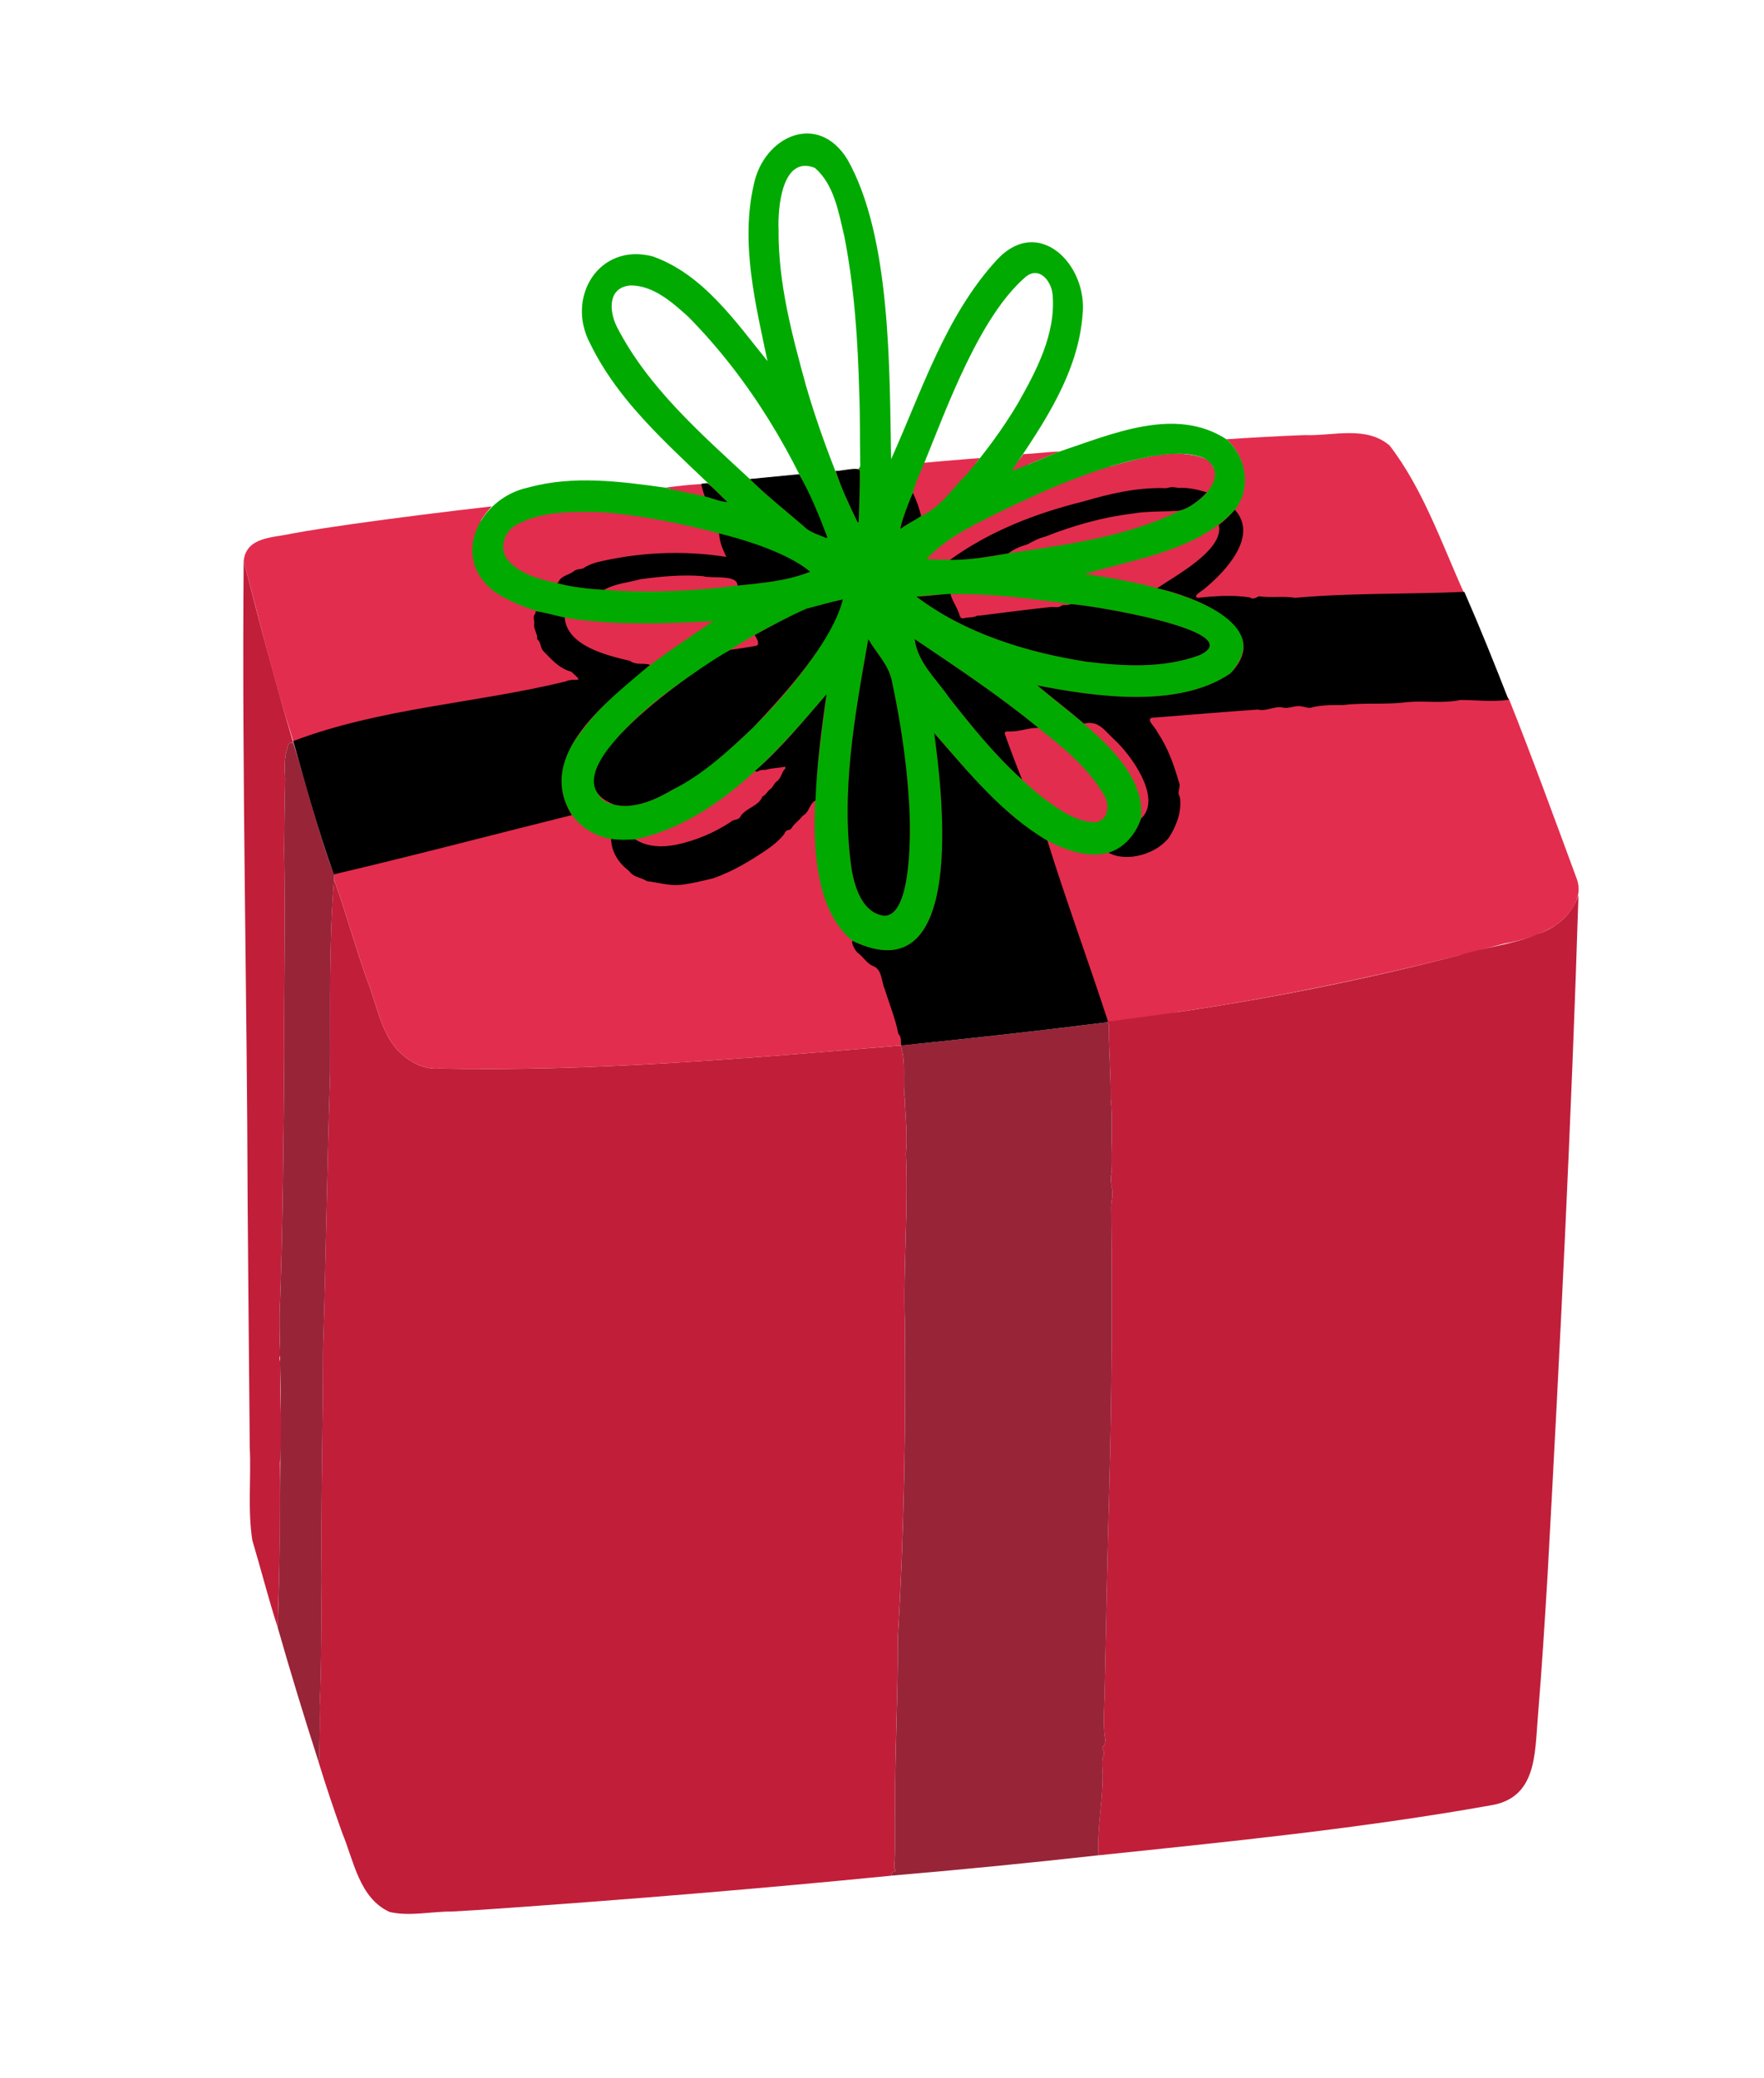 <svg viewBox='0 0 983.27 1157.82' xmlns='http://www.w3.org/2000/svg'><style type='text/css'>.lightBox {fill: #E32D4E;} .darkBox {fill: #C11E3A;} .bow {fill: #00aa00;} .frontRibbon {fill: #982438} .topRibbonAndShadow {fill: #00000033}</style><defs></defs><path id='top' class='lightBox' d='M878.85,489.58c-12.28-33.27-24.8-67.64-37.97-100.66c-0.13,0.02-0.27,0.03-0.4,0.05l-24.49-58.17 c0.08,0,0.16,0,0.24,0c-12.48-27.6-23.03-58.43-41.66-82.56c-13.28-11.3-31.7-5.15-47.51-5.8c-14.49,0.56-28.98,1.36-43.45,2.32 c4.84,4.23,8.07,10.08,9.38,16.33l-16.53-0.3c-0.81-2.17-2.38-4.08-4.9-5.32c-15.8-5.93-33.18-0.73-48.84,3.31 c-1.07,0.32-2.13,0.64-3.19,0.97l-46.44-0.85c5.87-2.41,11.71-5.08,17.6-7.31c-6.78,0.23-13.5,1.22-20.28,1.42 c-1.31,1.99-2.96,3.82-4.38,5.76l-22.25-0.41c0.82-1.02,1.63-2.06,2.43-3.1c-10.32,0.74-20.63,1.68-30.94,2.58l-124.43,11.9 c-6.66,0.33-13.33,1.11-19.94,2c1.01,0.3,2.02,0.56,3.05,0.82l-105.99,17.71c1.57-2.64,3.6-5.34,6.13-8.09 c-26.18,2.96-52.32,6.27-78.41,9.92c-11.07,1.6-22.14,3.24-33.13,5.24c-10.28,2.36-25.25,1.64-26.72,15.21 c8.73,33.38,17.16,67.35,27.62,100.36h0l0,0l22.7,75.18c0.03,0.66,0.06,1.33,0.08,1.99c6.54,18.19,11.73,37.2,18.21,55.51 c5.47,13.21,7.48,28.8,17.24,39.65c6.32,6.29,14.1,10.86,23.21,10.15c86.1,1.76,171.95-5.69,257.55-12.87l151.62-17.38l1.08-1.02 c61.78-9.06,123-22.2,183.25-38.31c10.22-1.82,20.59-4.93,29.32-10.6C875.46,509.43,882.8,499.74,878.85,489.58z'/><path id='box-front' class='darkBox' d='M496.82,1045.16c-72.73,7.21-145.7,13.19-218.64,18.33c-8.74,0.58-17.48,1.18-26.23,1.65 c-11.46-0.09-23.63,2.86-34.8,0.23c-16.87-7.68-19.93-28.45-26.36-43.94c-4.78-13.31-9.28-26.75-13.42-40.29 c0.48-0.7,0.98-1.49,0.57-2.34c0.13-9.09,0.51-18.57,0.22-27.81c1.09-23.59,0.81-47.19,1.12-70.61 c-0.47-42.84,0.74-85.82,0.79-128.44c1.64-51.32,2.25-102.6,3.94-153.93c0.17-35.94-0.75-72.23,2.2-107.92 c6.54,18.19,11.73,37.2,18.22,55.51c5.45,13.21,7.49,28.8,17.24,39.65c6.35,6.28,14.07,10.86,23.21,10.15 c85.95,1.77,171.66-5.69,257.1-12.82c3.32,9.45,0.92,19.99,2.38,29.84c0.26,10.11,1.61,20.24,0.57,30.34 c1.44,31.25-1.57,62.88-0.57,94.24c0.59,58.75-0.48,117.73-3.94,176.44c0.22,30.92-1.68,62.02-1.45,93.09 c-0.38,10.36,0.21,20.8-0.36,31.16c-0.25,1.57-0.45,3.33,0.89,5.01C497.52,1042.55,496.98,1043.68,496.82,1045.16z M879.86,498.81c-3.95,126-10.27,252.08-17.18,377.97c-1.61,26.75-3.27,53.46-5.48,80.13 c-1.74,20.59-0.61,45.11-26.54,49.11c-72.25,12.88-145.43,20.17-218.37,27.79c-0.83-15.13,2.46-29.9,2.34-44.95 c-0.06-3.21-0.74-6.63,0.11-9.7c0.79-1.44,0.79-2.91-0.09-4.34c-0.26-0.42-0.5-0.89-0.1-1.26c2.02-1.91,1.65-4.23,1.15-6.61 c-0.71-7.41-0.22-15.04,0.01-22.56c0.9-39.24,1.49-78.43,2.69-117.65c1.38-51.3,1.53-102.22,1.01-153.58 c-0.11-3.45,1.15-6.87,0.56-10.32c-0.69-3.1-1.04-6.23-0.36-9.37c-0.61-13.71,0.89-27.57-0.53-41.17c0.2-12.9-0.98-25.81-0.94-38.74 c-0.16-1.38,0.5-3.17-0.99-3.92c0.15-0.16,0.31-0.32,0.46-0.48c65.9-8,131.4-20.25,195.69-36.89c14.3-4.54,29.64-5.81,43.33-11.64 C867.36,517.28,876.36,509.69,879.86,498.81z M163.46,413.91c-2.57,0.04-2.81,0.21-3.16,2.73c-2.04,5.48-1.64,11.35-1.36,17.13 c-0.26,13.13-0.49,26.19-0.57,39.32c0.79,38.03-0.19,77.1,0.05,115.53c-0.38,48.27-0.75,96.03-2.58,144.17 c0.18,7.47-0.31,14.98,0.58,22.27c-1.39,1.71,0.07,3.56-0.07,5.43c-0.68,18.03,1.29,36.78-0.32,54.41 c0.33,30.64-0.24,61.38-1.26,91.88c-5.17-15.99-9.27-32.28-14.1-48.41c-2.69-17.03-0.63-34.61-1.45-51.87 c-0.38-45.2-0.86-90.27-1.18-135.54c-0.31-119.41-3.25-239.01-2.22-358.4C144.37,346.31,153.66,380.47,163.46,413.91z'/><path id='bow' class='bow' d='M590.68,251.59c29.04-9.66,64.4-25.37,92.92-6.83c11.07,9.68,14.21,27.33,4.72,39.31 c-21.32,23.05-55.41,27.17-83.74,35.82c23.19,3.01,114.61,17.97,81.2,55.4c-28.9,19.61-74.94,13.02-107.53,6.67 c20.51,18.09,61.28,43.36,57.72,74.21l0.04-0.01c-12.62,35.09-51.07,16.97-70.96-1.18c-16.84-13.28-30.31-30.95-44.3-46.44 c4.66,33.8,18.26,146.34-45.53,115.75c-32.59-26.61-18.97-99.66-14.52-137.38c-28.56,33.34-61.57,70.94-106.58,80.84 c-35.1,4.44-53.17-29.84-32.06-57.44c19.35-27.35,48.29-45.6,75.36-64.16c-36.75,1.78-90.18,4.68-121.69-16.36 c-25.36-19.08-8.4-52.48,18.79-58.15c24.96-6.88,51.2-3.39,76.38,0.11c7.11,2.09,14.74,3.07,22,4.9c4.2,0.84,8.46,3.02,12.6,3.12 c-27.48-27.36-59.18-52.67-76.48-88.21c-13.91-25.9,4.95-56.62,34.89-48.65c27.94,9.87,46.07,36.28,63.91,58.32 c-6.73-31.97-15.13-65.69-7.66-98.34c5.55-27.03,35.78-40.89,52.25-13.96c24.38,43.05,23.38,117.62,24.31,166.94 c16.92-37.53,30.22-79.75,58.75-110.85c23.36-25.55,50.96,2.53,47.97,30.27c-2.44,32.65-21.78,60.86-39.52,87.06 c-0.48,0.06,0.01,0.5-0.02-0.02C572.88,259.41,581.72,254.98,590.68,251.59z M407.12,362.12c-0.4,0.02-0.74,0.15-0.95,0.52 c-25.96,16.45-55.73,35.55-71.94,62.27c-6.01,8.88-2.89,22.03,8.28,23.48c10.83,2.56,22.75-2.65,32-8.16 c32.68-16.43,85.27-71.08,95.29-106.22c-6.69,1.44-13.59,3.46-20.34,5.19c-14.51,6.8-29.05,14.03-42.36,22.93L407.12,362.12z M513.45,287.55c10.63-4.73,17.42-15.29,25.49-23.34c10.32-12.24,19.9-25.08,28.11-38.87c10.51-18.45,21.53-39.09,19.7-61.02 c-0.66-7.91-7.73-16.55-15.46-9.68c-25.33,22.17-43.23,71.74-56.03,103.2c-2.29,5.4-5.03,11.12-6.38,16.83 c-2.88,6.13-7.04,18.03-6.94,20.04C505.62,291.94,509.73,290.09,513.45,287.55z M578.78,405.6c-21.9-18.04-45.39-33.57-68.92-49.46 c1.76,13.22,11.93,21.96,19.13,32.49c15.84,20.33,32.58,40.2,52.79,56.22c8.45,6.14,17.5,12.99,28.32,13.34 c7.8-0.6,8.86-9.73,5.1-15.46C606.45,427.59,592.32,416.3,578.78,405.6z M657.55,284.64c10.83-3.31,28.96-19.39,14.01-29.17 c-9.21-3.89-19.44-2.73-29.05-1.3c-30.35,5.55-58.89,18.27-86.49,31.68c-14.24,7.15-28.62,13.93-39.6,25.75 c15.4,0.78,30.61,0.04,45.52-3.34l0.1,0.08C594.25,303.55,628.11,299.16,657.55,284.64z M336.71,328.68 c24.78,1.87,49.75,0.8,74.38-2.39c13.65-1.42,27.57-2.51,40.44-7.7c-20.24-17.64-91.93-32.66-119.86-33.29 c-14.66-0.22-30.34-0.13-43.55,7c-6.82,3.43-10.26,13.12-5.22,19.59c6.77,7.96,17.68,10.93,27.51,13.02 C318.84,327.16,327.95,328.15,336.71,328.68z M596.81,336.66c-28.33-4.01-57.35-7.77-86-4.24c26.93,20.41,61.58,31.17,94.95,36.3 c20.8,2.56,42.77,3.74,62.74-3.61C698.14,351.59,604.76,336.68,596.81,336.66z M417.96,266.92c9.37,9.26,19.88,17.48,29.85,26.15 c3.35,3.44,7.72,4.59,11.98,6.38c0.41,0.19,0.84,0.57,1.36-0.08c-17.62-45.09-43.35-88.36-77.55-122.91 c-8.99-8.09-19.39-17.38-32.06-17.42c-12.23,0.92-12.51,13.18-7.71,23.03C361.07,215.74,390.6,241.59,417.96,266.92z M478.32,261.22 c1.54-0.81,1.2-2.36,1.17-3.68c-0.25-12.76,0-25.53-0.53-38.31c-0.77-29.36-2.68-58.83-8.36-87.71 c-3.18-13.24-5.61-28.64-16.38-37.97c-18.39-7.29-20.77,22.37-20.23,34.7c-0.25,29.42,7.48,58.36,15.25,86.57 c5.43,18.83,12.15,37.3,19.48,55.41c2.67,6.8,5.68,13.46,8.94,19.99c0.19,0.39,0.26,1.03,0.97,0.74c0.21-9.48,0.76-18.98,0.6-28.48 C479.24,261.78,478.94,261.39,478.32,261.22z M484,356.17c-7.5,42.36-15.64,86.11-9.15,129.1c1.98,10.13,6.13,23.32,17.87,25 c16.28,0.42,14.76-50.59,14.03-62.52c-1.35-22.64-4.69-45.07-9.43-67.27C495.73,370.85,488.93,364.61,484,356.17z'/><path id='front-ribbon' class='frontRibbon' d='M617.15,569.62c1.49,0.68,0.83,2.62,0.99,3.92c-0.04,12.93,1.14,25.84,0.94,38.74 c1.42,13.6-0.08,27.46,0.53,41.17c-0.69,3.16-0.34,6.25,0.36,9.37c0.59,3.44-0.66,6.87-0.56,10.32c0.52,51.37,0.38,102.28-1,153.58 c-1.2,39.22-1.79,78.42-2.69,117.65c-0.23,7.52-0.72,15.14-0.01,22.56c0.51,2.38,0.87,4.7-1.14,6.61c-0.39,0.37-0.15,0.84,0.1,1.26 c0.88,1.44,0.88,2.91,0.09,4.34c-0.85,3.09-0.17,6.47-0.11,9.7c0.12,15.05-3.17,29.83-2.34,44.95 c-38.41,4.29-76.96,8.09-115.48,11.36c0.16-1.48,0.7-2.62,2.7-2.45c-1.34-1.68-1.14-3.44-0.89-5.01c0.57-10.36-0.03-20.8,0.36-31.16 c-0.22-31.06,1.67-62.16,1.45-93.09c3.47-58.71,4.53-117.68,3.94-176.44c-1-31.36,2-62.99,0.56-94.24 c1.04-10.1-0.31-20.23-0.57-30.34c-1.46-9.86,0.94-20.38-2.38-29.84C540.35,578.68,578.85,574.47,617.15,569.62z M186.22,490.1c-2.95,35.69-2.03,71.97-2.2,107.92c-1.7,51.32-2.3,102.61-3.94,153.93 c-0.05,42.62-1.25,85.6-0.78,128.44c-0.31,23.42-0.03,47.02-1.12,70.61c0.29,9.24-0.09,18.72-0.22,27.81 c0.41,0.85-0.09,1.63-0.57,2.34c-7.92-24.66-15.51-49.42-22.61-74.36c1.2-31.73,1.31-64.33,1.49-95.85 c0.87-26.25-0.47-52.17-0.42-78.13c1.83-48.14,2.21-95.9,2.58-144.17c-0.23-38.43,0.74-77.5-0.05-115.53 c0.08-13.13,0.31-26.19,0.57-39.32c-0.28-5.77-0.68-11.67,1.36-17.13c0.34-2.52,0.59-2.69,3.16-2.73 c7.73,24.32,13.7,49.55,22.64,73.29C186.14,488.17,186.18,489.13,186.22,490.1z' /><path id='top-ribbon-and-shadow' class='topRibbonAndShadow' d='M840.88,389.92c-8.93,1.32-17.93,0.15-26.82,0.11c-9.73,2.08-19.81,0.34-29.34,1.16 c-11.97,1.66-23.96,0.2-35.84,1.66c-5.85,0-11.85-0.08-17.45,1.27c-1.87,0.77-3.72-0.19-5.54-0.44c-3.85-1.04-7.3,1.57-11.24,0.5 c-4.5-0.77-8.89,2.4-13.51,1.19c-18.97,1.35-37.71,2.88-56.74,4.42c-7.62-0.25-0.64,4.75,0.74,8.18c5.7,8.4,9.19,18,11.94,27.73 c1.47,2.74-1.3,5.69,0.52,8.12c1.4,7.63-1.67,16.09-5.81,22.58c-6.75,9.34-23.43,14.38-33.89,8.77c8.95-2.88,15.12-10.27,18.13-19 c0,0-0.04,0.01-0.04,0.01c12.27-11.23-5.76-35.97-15.37-44.54c-5.3-5.04-8.44-10.26-16.36-8.44c-8.5-7.3-17.4-14.04-25.99-21.24 c32.56,6.36,78.64,12.94,107.53-6.67c25.11-25.89-20.3-43.02-40.73-47.53c9.87-6.91,37.4-21.25,34.3-35.26 c3.31-2.45,6.24-5.33,8.97-8.44c13.32,14.69-5.16,34.24-16.58,43.71c-1.05,1.15-7.75,4.57-3.88,5.35 c9.31-1.06,19.47-1.66,28.67-0.26c1.44,1.04,2.83,0.62,4.2-0.08c0.42-0.22,0.84-0.65,1.29-0.49c6.61,0.95,13.32-0.28,19.97,0.83 c31.18-2.83,62.94-1.91,94.23-3.33C824.93,349.62,833.04,369.77,840.88,389.92z M392.89,276.64c-0.85-2.25-1.48-4.57-2.06-6.9c1.05-0.49,2.21-0.32,3.3-0.54c4.13,3.11,7.48,7.1,11.35,10.56 C401.35,279.66,397.1,277.48,392.89,276.64z M502.43,582.54c-0.58-2.26,0.37-4.6-1.68-6.42c-1.58-8.38-5-16.58-7.54-24.84 c-2.06-4.44-1.34-11.27-6.85-13.12c-3.31-1.44-5.32-5.23-8.34-7.29c-1.2-1.02-3.77-5.52-2.81-6.58 c63.78,30.56,50.2-81.84,45.53-115.75c18.75,21.42,37.81,45.07,63.1,59.91c10.53,33.78,22.82,67.03,33.76,100.69 c-0.15,0.16-0.31,0.32-0.46,0.48C579,574.45,540.65,578.66,502.43,582.54z M318.74,454.19c-44.17,10.97-88.36,22.66-132.64,33.02c-8.79-24.09-15.58-49.53-22.66-74.28 c48.9-18.49,101.39-20.94,151.66-33.16c5.83-2.6,11.33,1.67,3.3-5.5c-6.59-1.71-10.87-6.7-15.43-11.38 c-1.89-1.72-1.25-4.8-3.26-6.42c-0.41-0.25-0.3-0.91-0.29-1.39c-0.23-2.72-2.16-4.92-1.65-7.77c0.22-1.8-1.04-3.64,0.42-5.1 c0.38-0.48,0.36-1.05,0.38-1.62c5.43,0.62,10.76,2.5,16.19,3.46c1.16,15.84,23.54,21.21,36.39,24.19c3.44,2.62,7.62,0.96,11.18,2.22 C339.55,390.03,297.74,420.43,318.74,454.19z M342.51,448.39c-43.12-15.83,47.8-77.39,64.61-86.27c4.68-0.68,9.83-1.41,14.6-2.33 c2.12-0.99-0.23-4.49-1.03-5.9c9.43-5.19,18.89-10.36,28.76-14.69c6.75-1.73,13.65-3.75,20.34-5.19 c-5.89,23.81-32.83,53.24-49.81,71.18c-13.86,13.13-28.21,26.57-45.48,35.04C363.83,442.53,353.07,445.48,342.51,448.39z M484,356.17c4.93,8.43,11.74,14.68,13.33,24.31c4.74,22.2,8.07,44.62,9.42,67.27 c0.78,11.87,2.17,63.07-14.03,62.52c-11.75-1.67-15.88-14.88-17.87-25C468.36,442.28,476.5,398.53,484,356.17z M454.55,446.01c-3.39,1.72-3.43,6.79-7.12,8.54c-1.81,2.52-4.5,4.14-6.19,6.82 c-0.31,0.61-0.91,1.05-1.7,1.14c-1.22,0.14-1.95,0.97-2.3,2.09c-2.64,3.49-6.51,6.64-10.18,9.12c-9.3,6.24-18.84,11.98-29.54,15.7 c-6.14,1.46-12.42,3.07-18.83,3.7c-6.13,0.41-11.97-1.38-18-2.11c-3.2-2.03-7.79-2.23-9.95-5.59c-5.75-4.39-9.95-10.51-10.11-17.97 c4.5,0.72,8.99,0.42,13.49,0.29c6.61,4.25,15.04,4.52,22.61,2.99c10.77-2.19,21.45-6.72,30.66-12.77c1.47-1.65,4.24-0.7,5.3-2.95 c2.89-4.85,10.18-5.63,12.27-11.16c1.88-0.79,2.69-2.76,4.15-3.95c1.86-1.08,2.16-3.39,3.88-4.51c2.49-1.7,2.6-5.06,4.65-7.06 c0.24-0.23,0.2-0.64,0-0.9c-0.22-0.29-0.55-0.2-0.86-0.09c-3.33,0.71-6.79,0.59-10.04,1.65c-1.42-0.02-2.82-0.04-4.09,0.76 c-0.53,0.34-1.2,0.39-1.74-0.18c14.66-12.78,27.3-28.25,39.78-42.66C457.77,406.59,455.33,426.21,454.55,446.01z M310.41,324.91c0.22-0.07,0.6-0.07,0.65-0.21c1.55-3.91,5.75-4.14,8.68-6.31c1.39-1.28,3.42-1.16,5.08-1.59 c2.39-1.55,5.23-2.79,7.94-3.5c23.66-5.67,48.2-6.72,72.07-2.99c-1.79-4.01-3.78-7.95-3.98-13.08c7.58,1.86,36.74,9.43,50.69,21.36 c-12.87,5.18-26.8,6.28-40.44,7.7c0.02-6.44-14.61-3.71-19.26-5.26c-11.69-0.91-23.19,0.14-34.8,1.72 c-6.85,1.93-14.11,2.35-20.32,5.92C327.95,328.15,318.83,327.16,310.41,324.91z M529.49,312.01c21.96-15.96,48.12-26.16,74.49-32.6c14.37-4.28,29.42-7.74,44.46-7.43 c1.19,0.22,2.51-0.12,3.72-0.42c2.18-0.53,4.22,0.62,6.48,0.27c4.67-0.01,9.72,1.16,14.01,2.51c-3.63,4.14-10.44,9.44-15.82,10.26 c-8.48,0.61-17.01,0.12-25.57,1.58c-16.63,2-33.08,6.69-48.73,12.87c-3.47,0.82-6.55,2.46-9.65,4.2c-3.78,1.12-7.62,2.63-10.74,5.03 l-0.11,0.05C551.49,310.12,540.33,312.11,529.49,312.01z M578.78,405.6c-5.44-0.14-10.57,2.18-15.95,1.97c-1.03,0.03-3.3-0.26-2.69,1.46 c2.96,8.49,6.2,16.96,9.55,25.31c-15.2-13.64-28.06-29.68-40.7-45.71c-7.21-10.53-17.36-19.26-19.14-32.49 C533.39,372.03,556.89,387.57,578.78,405.6z M417.96,266.92c9.14-0.89,18.27-1.78,27.41-2.68c6.43,11.04,11.28,23.21,15.78,35.12 c-0.53,0.66-0.95,0.28-1.36,0.09c-4.25-1.79-8.63-2.95-11.97-6.38C437.84,284.4,427.33,276.18,417.96,266.92z M465.87,262.37c2.58,0.39,13.12-2.74,13.36,0.09c0.16,9.5-0.39,19-0.6,28.48c-0.71,0.3-0.78-0.35-0.97-0.74 C473.29,281.15,468.93,271.97,465.87,262.37z M508.88,274.67c1.99,4.13,3.51,8.41,4.57,12.88c-3.72,2.53-7.83,4.39-11.51,7.15 C501.84,292.7,506.01,280.8,508.88,274.67z M596.81,336.66c7.87,0.01,101.32,14.92,71.69,28.45c-19.98,7.35-41.94,6.17-62.74,3.61 c-33.36-5.13-68.02-15.89-94.95-36.3c6.35-0.19,12.62-1.21,18.97-1.52c1.08,4.18,3.96,7.79,5.17,12.03 c0.57,1.64,1.22,1.87,2.78,1.45c2.25-0.61,4.72-0.02,6.87-1.28c0.36-0.21,0.93-0.03,1.4-0.06c13.21-1.63,26.58-3.39,39.96-4.83 c2.05-0.08,4.16,0.71,6-0.9C593.42,336.95,595.31,337.34,596.81,336.66z M342.51,448.39c10.56-2.9,21.32-5.86,32-8.16C365.26,445.74,353.34,450.95,342.51,448.39z'/></svg>